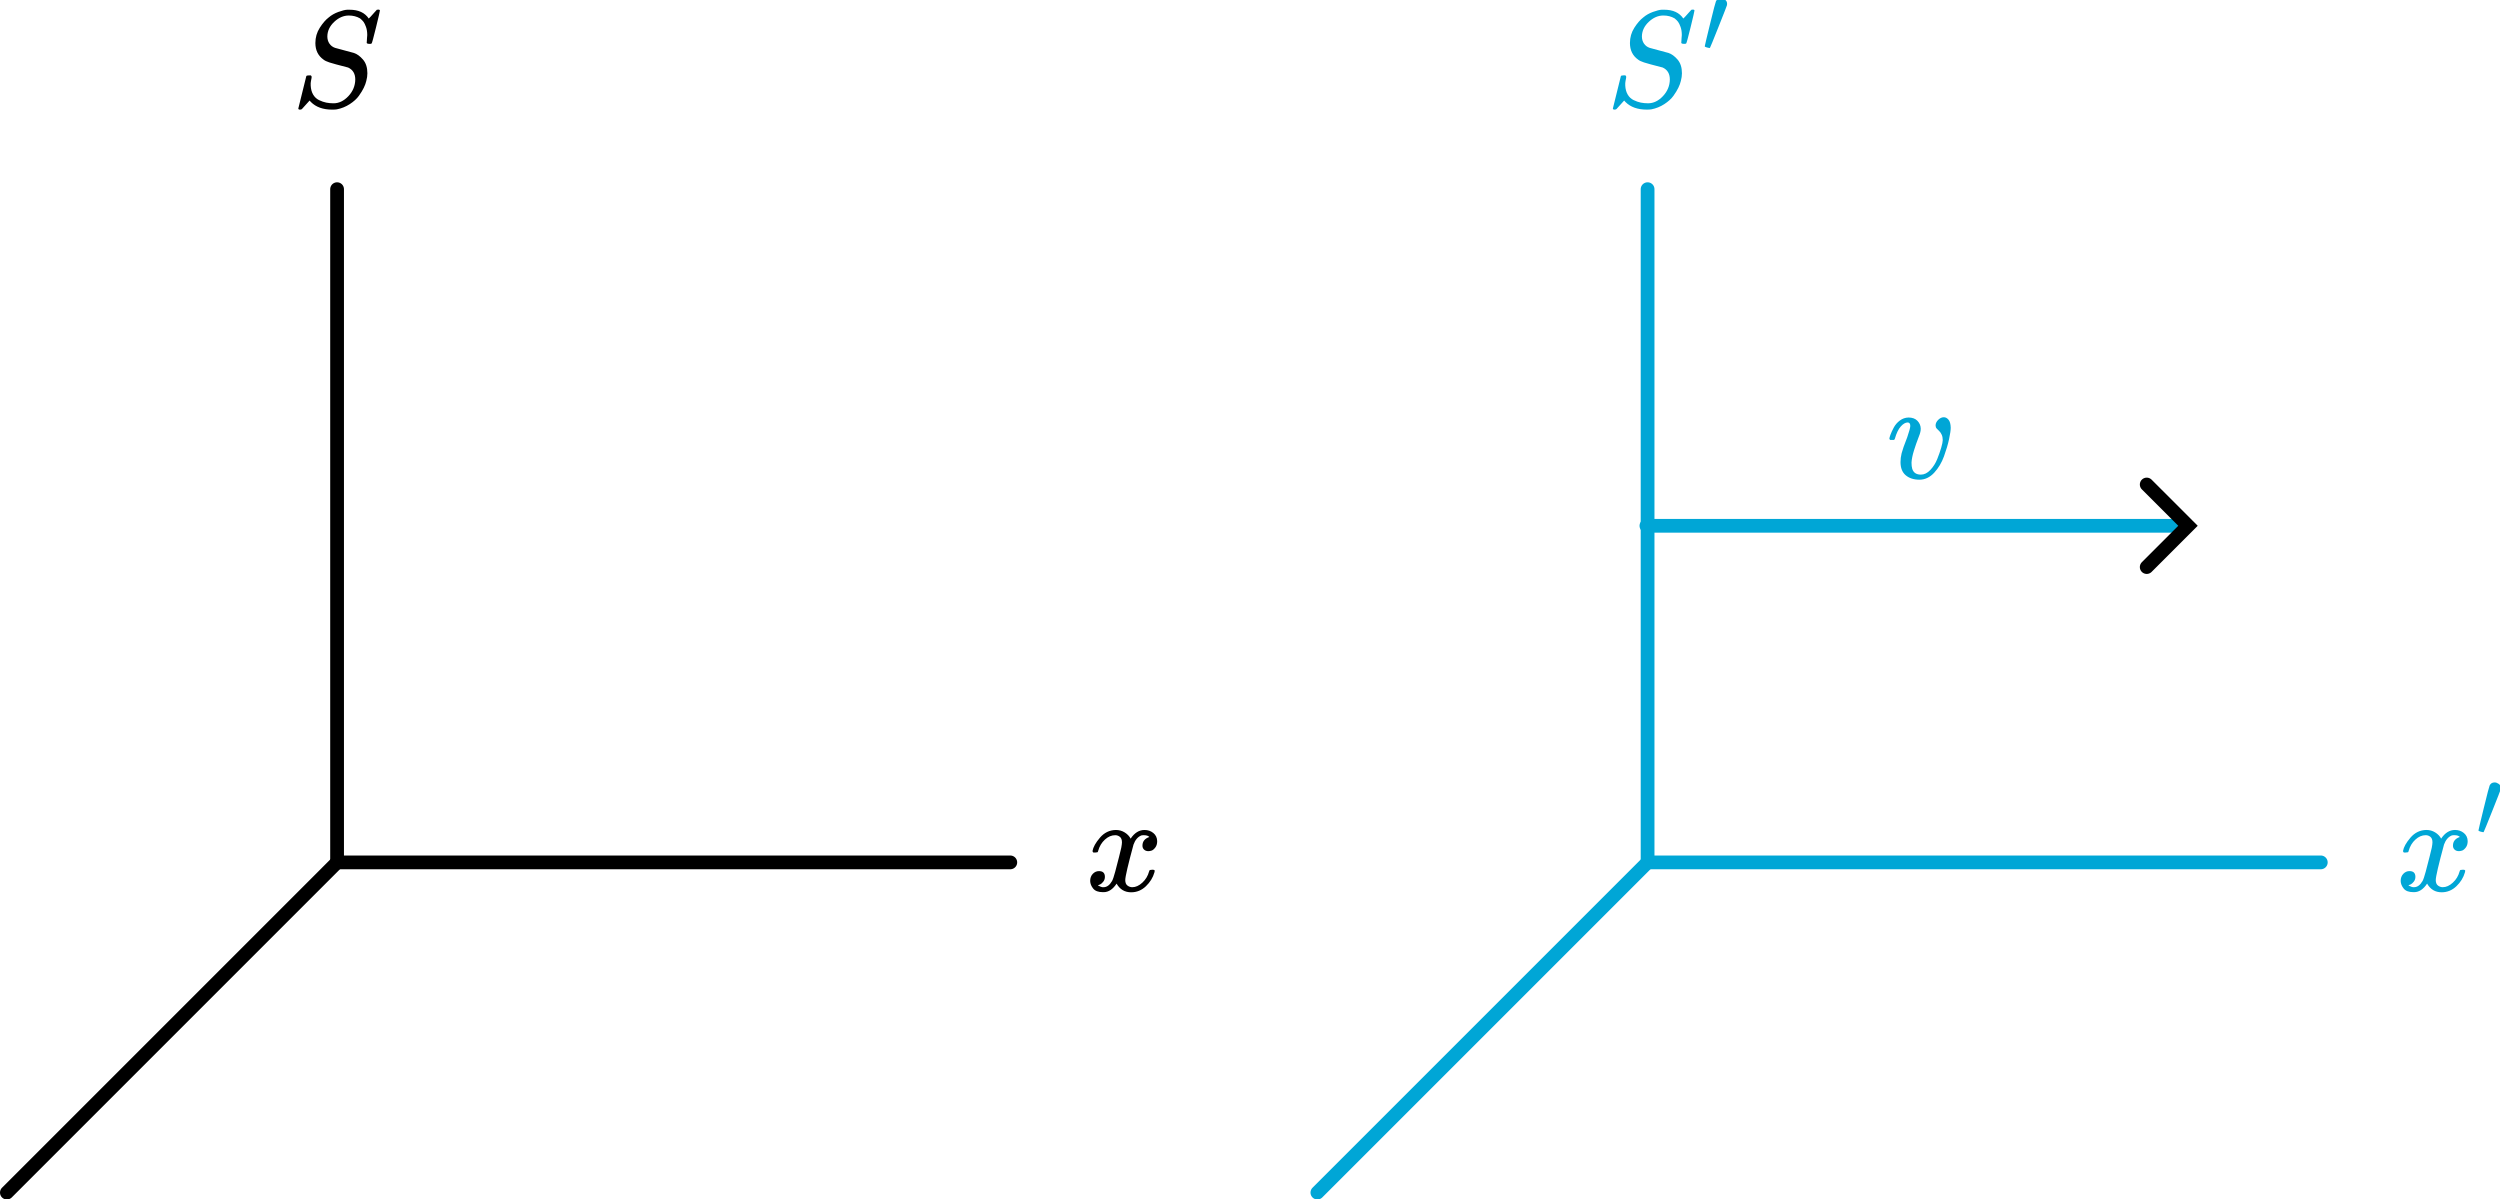 <?xml version="1.0" encoding="UTF-8" standalone="no"?>
<!-- Created with Inkscape (http://www.inkscape.org/) -->

<svg
   width="181.705mm"
   height="87.18mm"
   viewBox="0 0 181.705 87.18"
   version="1.1"
   id="svg1"
   inkscape:version="1.4 (86a8ad7, 2024-10-11)"
   sodipodi:docname="Chx3.svg"
   xml:space="preserve"
   xmlns:inkscape="http://www.inkscape.org/namespaces/inkscape"
   xmlns:sodipodi="http://sodipodi.sourceforge.net/DTD/sodipodi-0.dtd"
   xmlns:xlink="http://www.w3.org/1999/xlink"
   xmlns="http://www.w3.org/2000/svg"
   xmlns:svg="http://www.w3.org/2000/svg"><sodipodi:namedview
     id="namedview1"
     pagecolor="#ffffff"
     bordercolor="#000000"
     borderopacity="0.25"
     inkscape:showpageshadow="2"
     inkscape:pageopacity="0.0"
     inkscape:pagecheckerboard="0"
     inkscape:deskcolor="#ffffff"
     inkscape:document-units="mm"
     inkscape:zoom="1.3095539"
     inkscape:cx="424.95388"
     inkscape:cy="2914.3513"
     inkscape:window-width="1920"
     inkscape:window-height="974"
     inkscape:window-x="-11"
     inkscape:window-y="-11"
     inkscape:window-maximized="1"
     inkscape:current-layer="layer1"><inkscape:page
       x="1.4006924e-23"
       y="0"
       width="181.705"
       height="87.18"
       id="page2"
       margin="0"
       bleed="0" /></sodipodi:namedview><defs
     id="defs1"><marker
       style="overflow:visible"
       id="ArrowWide"
       refX="0"
       refY="0"
       orient="auto-start-reverse"
       inkscape:stockid="Wide arrow"
       markerWidth="1"
       markerHeight="1"
       viewBox="0 0 1 1"
       inkscape:isstock="true"
       inkscape:collect="always"
       preserveAspectRatio="xMidYMid"><path
         style="fill:none;stroke:context-stroke;stroke-width:1;stroke-linecap:butt"
         d="M 3,-3 0,0 3,3"
         transform="rotate(180,0.125,0)"
         sodipodi:nodetypes="ccc"
         id="path8" /></marker><path
       id="MJX-37-TEX-I-1D446"
       d="m 308,24 q 59,0 108,52 49,52 50,121 0,63 -52,87 -106,27 -136,37 -30,10 -42,20 -60,42 -60,121 0,61 32,111 32,50 65,75 29,25 70,40 41,15 64,16 h 11 7 q 96,0 139,-64 1,0 13,13 12,13 26,29 14,16 20,22 1,0 4,0 3,0 5,1 13,0 13,-7 0,-7 -28,-121 -28,-114 -32,-118 -4,-4 -16,-3 -20,0 -20,9 0,6 1,10 0,3 1,19 1,16 2,26 0,34 -9,59 -9,25 -18,37 -9,12 -25,25 -36,21 -82,21 -57,0 -106,-46 -49,-46 -50,-106 0,-30 15,-52 15,-22 41,-31 4,-2 70,-19 66,-17 67,-18 34,-11 66,-48 32,-37 32,-100 0,-26 -8,-56 -5,-22 -18,-49 -13,-27 -36,-59 -23,-32 -66,-60 -43,-28 -94,-38 -12,-2 -34,-2 -99,0 -154,55 L 134,44 106,13 q -23,-27 -28,-31 -5,-4 -13,-4 -13,0 -13,8 0,3 58,235 2,6 20,6 h 13 q 6,-6 6,-11 0,-2 -1,-9 -1,-7 -4,-21 -3,-14 -2,-33 2,-39 18,-66 16,-27 43,-40 27,-13 52,-18 25,-5 53,-5 z" /><path
       id="MJX-37-TEX-I-1D465"
       d="m 52,289 q 7,42 54,97 47,55 116,56 35,0 64,-18 29,-18 43,-45 42,63 101,63 37,0 64,-22 27,-22 28,-59 0,-29 -14,-47 -14,-18 -27,-22 -13,-4 -23,-4 -19,0 -31,11 -12,11 -12,29 0,46 50,63 -11,13 -40,13 -13,0 -19,-2 -38,-16 -56,-66 -60,-221 -60,-258 0,-28 16,-40 16,-12 35,-12 37,0 73,33 36,33 49,81 3,10 6,11 3,1 16,2 h 4 q 15,0 15,-8 0,-1 -2,-11 Q 486,77 440,33 394,-11 333,-11 263,-11 227,52 186,-10 133,-10 h -6 q -49,0 -70,26 -21,26 -22,55 0,32 19,52 19,20 45,20 43,0 43,-42 Q 142,81 130,66 118,51 107,46 96,41 94,41 l -3,-1 q 0,-1 6,-4 6,-3 16,-7 10,-4 19,-3 36,0 62,45 9,16 23,68 14,52 28,108 14,56 16,66 5,27 5,39 0,28 -15,40 -15,12 -34,12 -40,0 -75,-32 -35,-32 -49,-82 -2,-9 -5,-10 -3,-1 -16,-2 H 58 q -6,6 -6,11 z" /><path
       id="MJX-37-TEX-V-2032"
       d="m 79,43 q -6,0 -27,6 -21,6 -22,12 0,7 55,232 55,225 61,235 15,32 52,32 20,0 42,-15 22,-15 22,-44 0,-5 -2,-15 -1,-7 -87,-223 Q 87,47 84,45 81,43 79,43 Z" /><path
       id="MJX-37-TEX-I-1D463"
       d="m 173,380 q 0,25 -19,25 -24,0 -50,-29 -26,-29 -43,-89 -1,-1 -2,-3 -1,-2 -1,-3 0,-1 -2,-2 -2,-1 -3,-1 -1,0 -4,0 -3,0 -8,0 H 27 q -6,6 -6,9 0,7 8,29 8,22 24,52 16,30 44,51 28,21 63,22 42,0 65,-24 23,-24 24,-56 0,-17 -3,-26 0,-6 -15,-44 -15,-38 -31,-89 -16,-51 -18,-89 0,-27 5,-44 13,-43 63,-43 37,0 69,34 32,34 50,79 18,45 29,83 11,38 11,55 0,23 -8,40 -8,17 -18,26 -10,9 -18,18 -8,9 -8,22 0,22 19,41 19,19 41,19 19,0 34,-18 15,-18 16,-58 0,-27 -12,-83 Q 443,228 418,159 393,90 347,40 301,-10 241,-11 q -64,0 -102,33 -37,32 -37,95 0,31 8,64 8,33 41,117 22,64 22,82 z" /></defs><g
     inkscape:label="Layer 1"
     inkscape:groupmode="layer"
     id="layer1"
     transform="translate(-16.966,200.01)"><path
       style="fill:#fcead2;stroke:#000000;stroke-width:1;stroke-linecap:round;stroke-dasharray:none;stroke-opacity:1"
       d="m 41.466,-186.26 v 48.93"
       id="path1"
       inkscape:export-filename="SSprime.png"
       inkscape:export-xdpi="419.36172"
       inkscape:export-ydpi="419.36172" /><path
       style="fill:#fcead2;stroke:#000000;stroke-width:1;stroke-linecap:round;stroke-dasharray:none;stroke-opacity:1"
       d="M 90.396,-137.33 H 41.466"
       id="path2" /><path
       style="fill:#fcead2;stroke:#000000;stroke-width:1;stroke-linecap:round;stroke-dasharray:none;stroke-opacity:1"
       d="m 41.466,-137.33 -24,24"
       id="path3" /><path
       style="fill:#fcead2;stroke:#00a6d6;stroke-width:1;stroke-linecap:round;stroke-dasharray:none;stroke-opacity:1"
       d="m 136.716,-186.26 v 48.93"
       id="path4" /><path
       style="fill:#fcead2;stroke:#00a6d6;stroke-width:1;stroke-linecap:round;stroke-dasharray:none;stroke-opacity:1"
       d="M 185.646,-137.33 H 136.716"
       id="path5" /><path
       style="fill:#fcead2;stroke:#00a6d6;stroke-width:1;stroke-linecap:round;stroke-dasharray:none;stroke-opacity:1"
       d="m 136.716,-137.33 -24,24"
       id="path6" /><path
       style="opacity:1;fill:#fcead2;stroke:#00a6d6;stroke-width:1;stroke-linecap:round;stroke-dasharray:none;stroke-opacity:1;marker-end:url(#ArrowWide)"
       d="m 136.631,-161.795 h 39.113"
       id="path7" /><use
       data-c="1D446"
       xlink:href="#MJX-37-TEX-I-1D446"
       id="use1"
       style="fill:#000000;stroke:#000000;stroke-width:0"
       transform="matrix(0.01,0,0,-0.01,38.128,-192.262)" /><use
       data-c="1D465"
       xlink:href="#MJX-37-TEX-I-1D465"
       id="use2"
       style="fill:#000000;stroke:#000000;stroke-width:0"
       transform="matrix(0.01,0,0,-0.01,95.852,-135.266)" /><g
       id="g38"
       transform="translate(101.371,16.956)"
       style="fill:#00a6d6"><use
         data-c="1D446"
         xlink:href="#MJX-37-TEX-I-1D446"
         id="use3"
         style="fill:#00a6d6;stroke:#000000;stroke-width:0"
         transform="matrix(0.01,0,0,-0.01,32.302,-209.219)" /><use
         data-c="2032"
         xlink:href="#MJX-37-TEX-V-2032"
         id="use4"
         style="fill:#00a6d6;stroke:#000000;stroke-width:0"
         transform="matrix(0.007,0,0,-0.007,39.29,-213.174)" /></g><use
       data-c="1D463"
       xlink:href="#MJX-37-TEX-I-1D463"
       id="use5"
       style="fill:#00a6d6;stroke:#000000;stroke-width:0"
       transform="matrix(0.01,0,0,-0.01,154.079,-165.254)" /><g
       id="g39"
       transform="translate(144.825,73.952)"
       style="fill:#00a6d6"><use
         data-c="1D465"
         xlink:href="#MJX-37-TEX-I-1D465"
         id="use6"
         style="fill:#00a6d6;stroke:#000000;stroke-width:0"
         transform="matrix(0.01,0,0,-0.01,46.277,-209.219)" /><use
         data-c="2032"
         xlink:href="#MJX-37-TEX-V-2032"
         id="use7"
         style="fill:#00a6d6;stroke:#000000;stroke-width:0"
         transform="matrix(0.007,0,0,-0.007,52.071,-213.174)" /></g></g></svg>
